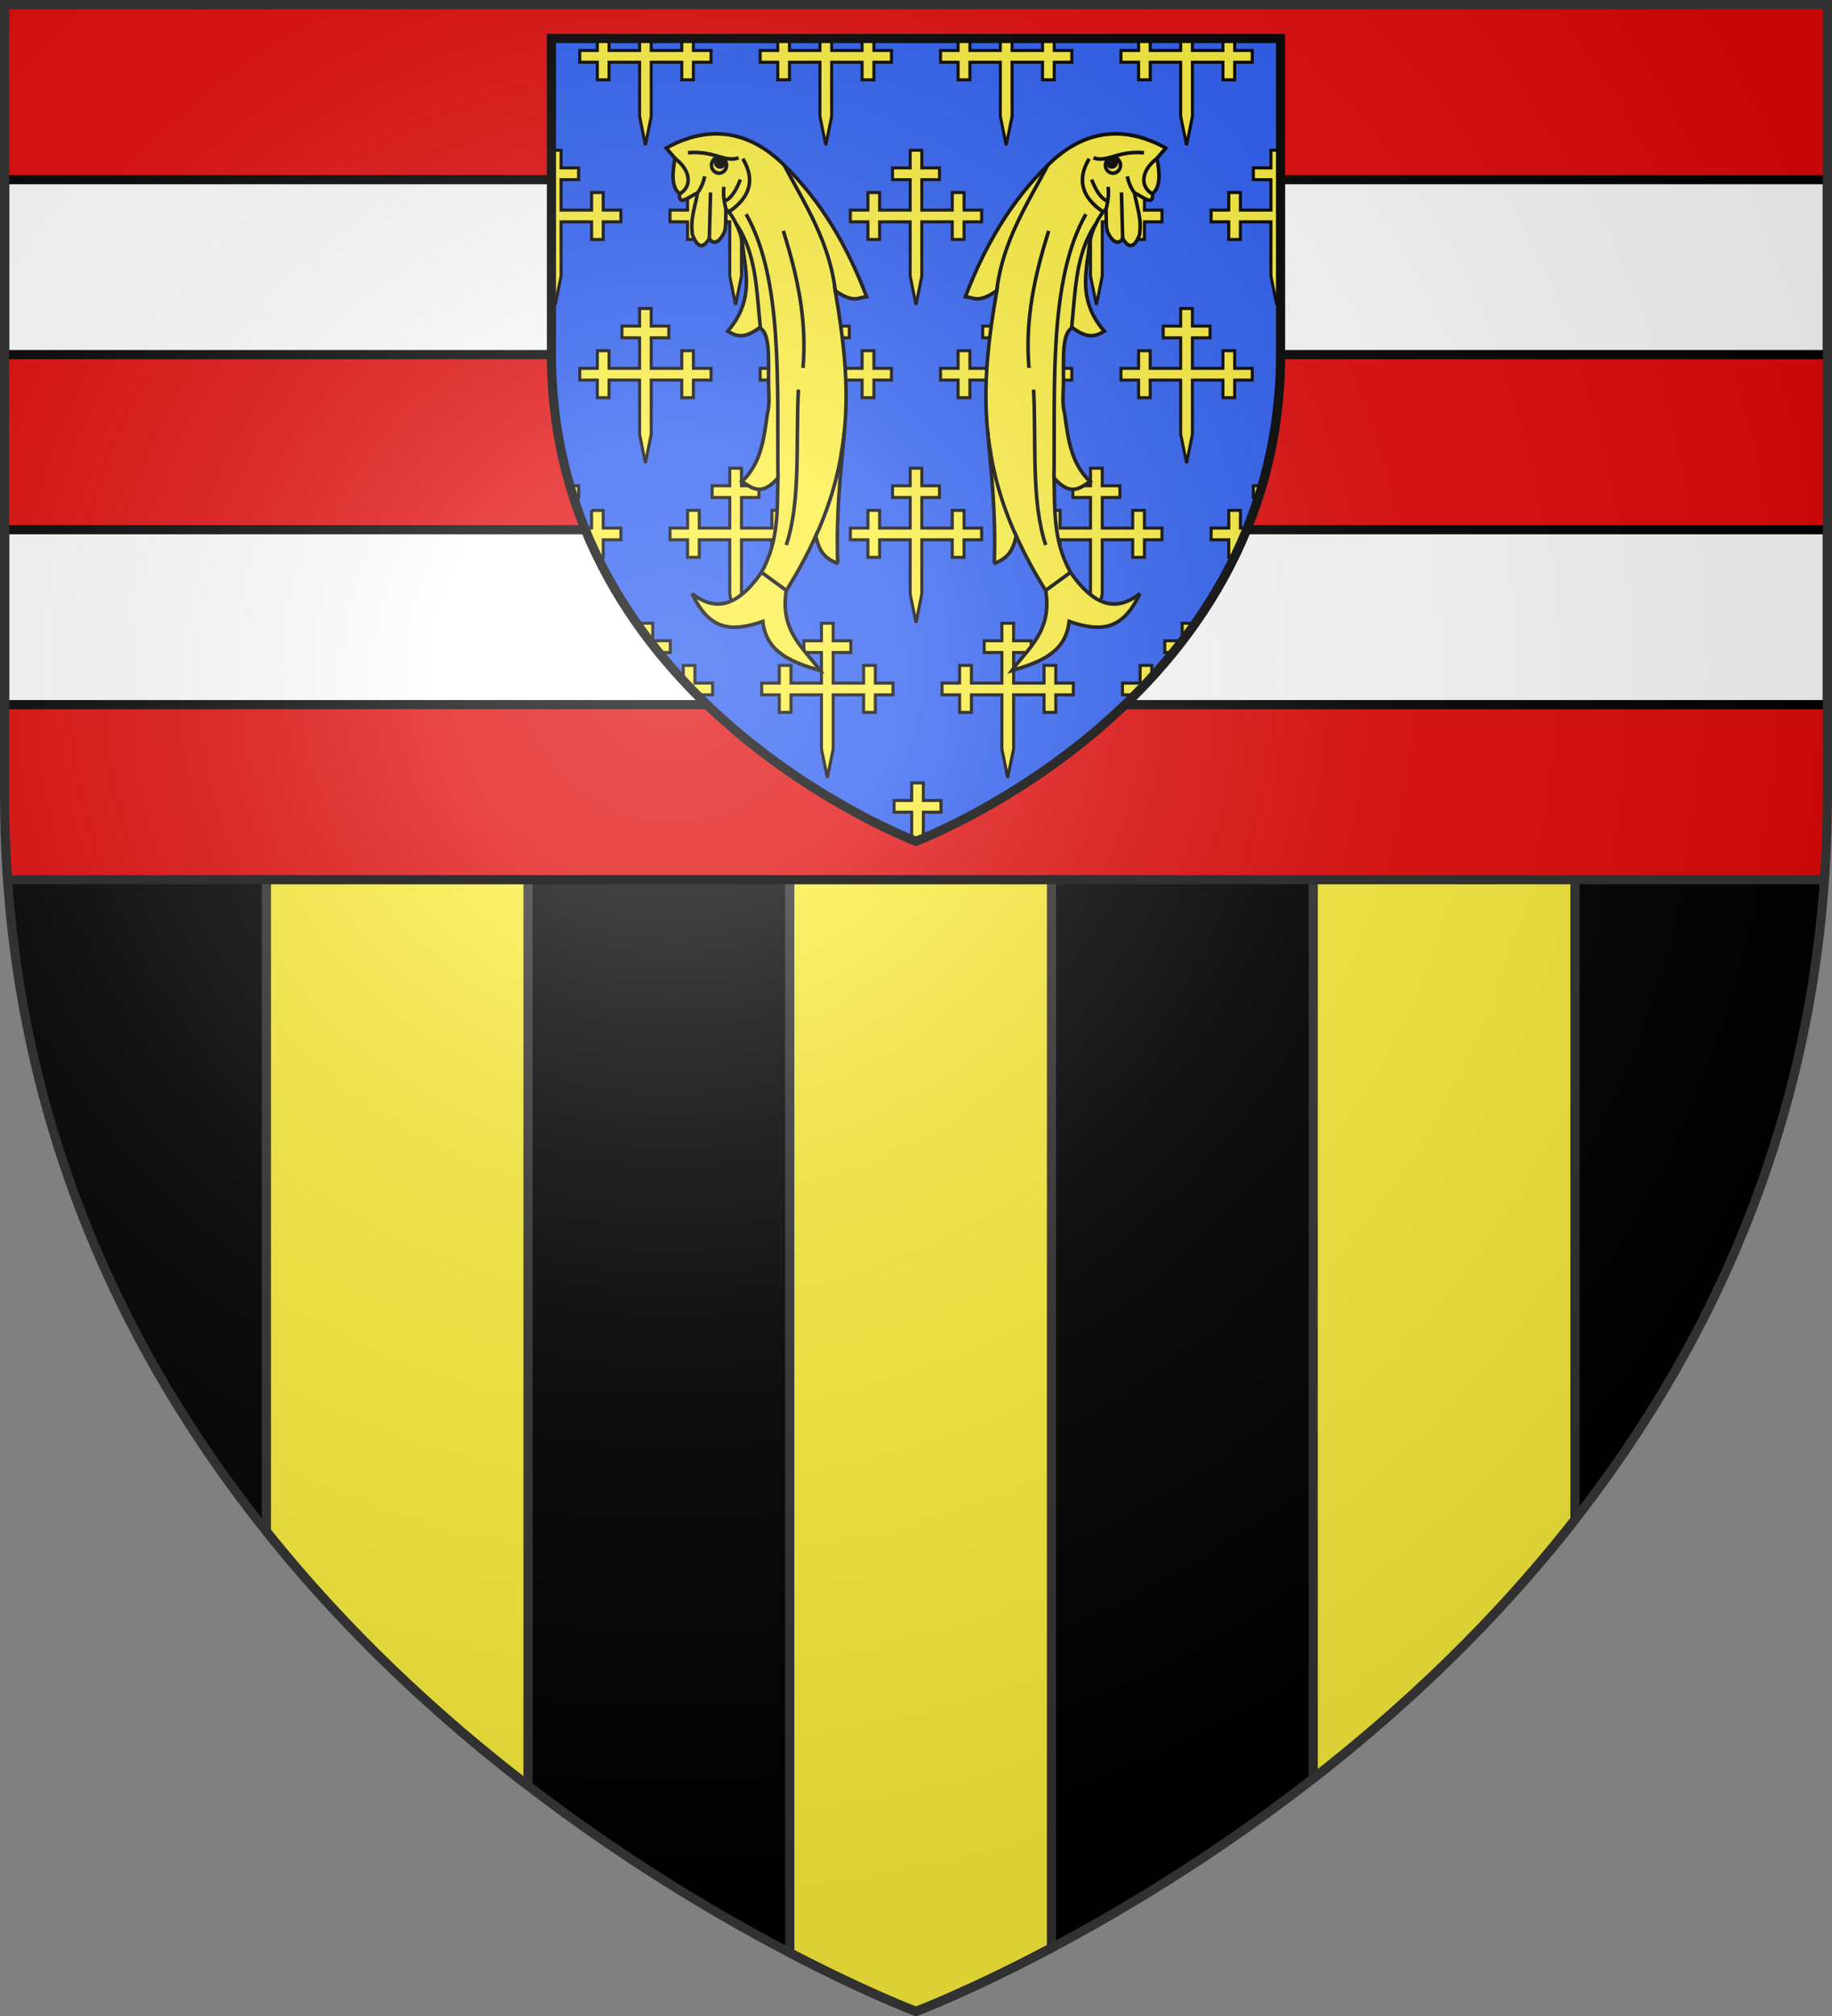 <svg xmlns="http://www.w3.org/2000/svg" xmlns:xlink="http://www.w3.org/1999/xlink" width="600" height="660" version="1.0"><rect width="100%" height="100%" fill="#808080" stroke="none"/><defs><radialGradient id="b" cx="-80" cy="-80" r="405" gradientUnits="userSpaceOnUse"><stop offset="0" style="stop-color:#fff;stop-opacity:.31"/><stop offset=".19" style="stop-color:#fff;stop-opacity:.25"/><stop offset=".6" style="stop-color:#6b6b6b;stop-opacity:.125"/><stop offset="1" style="stop-color:#000;stop-opacity:.125"/></radialGradient><path id="a" d="M-298.5-298.5h597V-40C298.5 246.31 0 358.5 0 358.5S-298.5 246.31-298.5-40v-258.5z"/></defs><g transform="translate(300 300)"><use xlink:href="#a" width="600" height="660" style="fill:#000"/><path d="M258.656 201.688v437.625C283.671 652.375 300 658.5 300 658.5s17.662-6.657 44.375-20.813v-436h-85.719zm-171.406.25v299.406c26.72 33.425 56.767 61.019 85.688 83.25V201.937H87.25zm342.844 0v380.28c29.09-22.68 59.175-50.736 85.719-84.718V201.937h-85.72z" style="fill:#fcef3c;fill-opacity:1;stroke:#313131;stroke-width:3;stroke-linejoin:round;stroke-miterlimit:4;stroke-dasharray:none;stroke-opacity:1" transform="translate(-300 -300)"/><path d="M1.5 1.5V260c0 9.525.33 18.858.969 28H597.53c.64-9.142.969-18.475.969-28V1.5H1.5z" style="opacity:1;fill:#e20909;fill-opacity:1;fill-rule:nonzero;stroke:none;stroke-width:1;stroke-linecap:butt;stroke-linejoin:round;stroke-miterlimit:4;stroke-dasharray:none;stroke-opacity:1" transform="translate(-300 -300)"/><path d="M1.5 58.813v57.28h597v-57.28H1.5zm0 114.593v57.281h597v-57.28H1.5z" style="opacity:1;fill:#fff;fill-opacity:1;fill-rule:nonzero;stroke:#000;stroke-width:3;stroke-linecap:butt;stroke-linejoin:round;stroke-miterlimit:4;stroke-dasharray:none;stroke-dashoffset:0;stroke-opacity:1" transform="translate(-300 -300)"/></g><path d="M-119.396-287.4h238.792V-184C119.396-69.476 0-24.6 0-24.6S-119.396-69.476-119.396-184v-103.4z" style="fill:#2b5df2" transform="translate(300 300)"/><path d="M-104.371-287.031v3.562h-5.75v3.844h5.75v5.75h3.843v-5.75h10v17.719l1.906 9.437 1.906-9.437v-17.719h10v5.75h3.812v-5.75h5.781v-3.844h-5.78v-3.562h-3.813v3.562h-10v-3.562h-3.812v3.562h-10v-3.562h-3.843zm59.091 0v3.562h-5.75v3.844h5.75v5.75h3.844v-5.75h9.968v17.719l1.938 9.437 1.906-9.437v-17.719h9.968v5.75h3.875v-5.75h5.75v-3.844h-5.75v-3.562h-3.875v3.562h-9.968v-3.562h-3.844v3.562h-9.968v-3.562h-3.844zm59.06 0v3.562H8.032v3.844h5.75v5.75h3.875v-5.75h9.968v17.719l1.906 9.437 1.938-9.437v-17.719h9.968v5.75h3.844v-5.75h5.75v-3.844h-5.75v-3.562h-3.844v3.562h-9.968v-3.562h-3.844v3.562h-9.968v-3.562H13.78zm59.124 0v3.562h-5.781v3.844h5.78v5.75h3.813v-5.75h9.968v17.719l1.938 9.437 1.906-9.437v-17.719h10v5.75h3.843v-5.75h5.75v-3.844h-5.75v-3.562h-3.843v3.562h-10v-3.562h-3.844v3.562h-9.968v-3.562h-3.812zm-191.806 36.218v47.063l.75 3.563 1.906-9.438v-17.75h10v5.781h3.812v-5.781h5.781v-3.844h-5.78v-5.75h-3.813v5.75h-10v-9.969h5.75v-3.843h-5.75v-5.782h-2.656zm57.904 0v5.782h-5.78v3.843h5.78v9.97h-9.968v-5.75h-3.844v5.75h-5.75v3.843h5.75v5.781h3.844v-5.781h9.968v17.75l1.906 9.438 1.938-9.438v-17.75h9.968v5.781h3.844v-5.781h5.75v-3.844h-5.75v-5.75h-3.844v5.75h-9.968v-9.969h5.718v-3.843h-5.718v-5.782h-3.844zm59.092 0v5.782h-5.781v3.843h5.78v9.97h-9.999v-5.75h-3.843v5.75h-5.75v3.843h5.75v5.781h3.843v-5.781h10v17.75L0-200.187l1.906-9.438v-17.75h9.969v5.781h3.874v-5.781h5.75v-3.844h-5.75v-5.75h-3.874v5.75H1.906v-9.969h5.781v-3.843h-5.78v-5.782h-3.813zm59.06 0v5.782h-5.78v3.843h5.78v9.97h-9.968v-5.75h-3.844v5.75h-5.75v3.843h5.75v5.781h3.844v-5.781h9.968v17.75l1.938 9.438 1.906-9.438v-17.75h9.968v5.781h3.844v-5.781h5.75v-3.844h-5.75v-5.75h-3.844v5.75h-9.968v-9.969h5.78v-3.843h-5.78v-5.782h-3.844zm59.092 0v5.782h-5.75v3.843h5.75v9.97h-10v-5.75h-3.812v5.75h-5.781v3.843h5.78v5.781h3.813v-5.781h10v17.75l1.906 9.438.75-3.563v-47.063h-2.656zM-90.528-199v5.75h-5.781v3.844h5.781v10h-10v-5.781h-3.843v5.78h-5.75v3.845h5.75v5.75h3.843v-5.75h10v17.718l1.906 9.438 1.906-9.438v-17.719h10v5.75h3.812v-5.75h5.781v-3.843h-5.78v-5.781h-3.813v5.78h-10v-10h5.75v-3.843h-5.75V-199h-3.812zm59.06 0v5.75h-5.75v3.844h5.75v10h-9.968v-5.781h-3.844v5.78h-5.75v3.845h5.75v5.75h3.844v-5.75h9.968v17.718l1.938 9.438 1.906-9.438v-17.719h9.968v5.75h3.875v-5.75h5.75v-3.843h-5.75v-5.781h-3.875v5.78h-9.968v-10h5.781v-3.843h-5.781V-199h-3.844zm59.092 0v5.75h-5.781v3.844h5.781v10h-9.968v-5.781H13.78v5.78H8.03v3.845h5.75v5.75h3.875v-5.75h9.968v17.718l1.906 9.438 1.938-9.438v-17.719h9.968v5.75h3.844v-5.75h5.75v-3.843h-5.75v-5.781h-3.844v5.78h-9.968v-10h5.75v-3.843h-5.75V-199h-3.844zm59.06 0v5.75h-5.718v3.844h5.718v10h-9.968v-5.781h-3.812v5.78h-5.781v3.845h5.78v5.75h3.813v-5.75h9.968v17.718l1.938 9.438 1.906-9.438v-17.719h10v5.75h3.843v-5.75h5.75v-3.843h-5.75v-5.781h-3.843v5.78h-10v-10h5.781v-3.843h-5.781V-199h-3.844zm-147.682 52.281v5.75h-5.78v3.844h5.78v10h-9.968v-5.781h-3.844v5.781h-5.75v3.844h5.75v5.75h3.844v-5.75h9.968v17.719l1.906 9.437 1.938-9.438v-17.718h9.968v5.75h3.844v-5.75h5.75v-3.844h-5.75v-5.781h-3.844v5.781h-9.968v-10h5.718v-3.844h-5.718v-5.75h-3.844zm59.092 0v5.75h-5.781v3.844h5.78v10h-9.999v-5.781h-3.843v5.781h-5.75v3.844h5.75v5.75h3.843v-5.75h10v17.719L0-96.126l1.906-9.438v-17.718h9.969v5.75h3.874v-5.75h5.75v-3.844h-5.75v-5.781h-3.874v5.781H1.906v-10h5.781v-3.844h-5.78v-5.75h-3.813zm59.06 0v5.75h-5.78v3.844h5.78v10h-9.968v-5.781h-3.844v5.781h-5.75v3.844h5.75v5.75h3.844v-5.75h9.968v17.719l1.938 9.437 1.906-9.438v-17.718h9.968v5.75h3.844v-5.75h5.75v-3.844h-5.75v-5.781h-3.844v5.781h-9.968v-10h5.78v-3.844h-5.78v-5.75h-3.844zm-170.462 5.75c.378 1.291.778 2.577 1.187 3.844h1.625v-3.844h-2.812zm223.804 0v3.844h1.625c.41-1.267.809-2.553 1.187-3.844h-2.812zm-216.742 8.063v5.781h-2.281c.525 1.3 1.068 2.572 1.625 3.844h.656v1.469a150.858 150.858 0 0 0 2.031 4.28h1.781v-5.75h5.781v-3.843h-5.78v-5.781h-3.813zm208.68 0v5.781h-5.781v3.844h5.78v5.75h1.782c.69-1.413 1.379-2.833 2.031-4.281v-1.47h.656c.557-1.271 1.1-2.543 1.625-3.843h-2.28v-5.781h-3.813zM-90.06-95.97v2c1.894 2.615 3.85 5.14 5.843 7.594h3.75v-3.844h-5.75v-5.75h-3.843zm59.091 0v5.75h-5.75v3.844h5.75v10h-9.968v-5.781h-3.844v5.781h-5.75v3.844h5.75v5.75h3.844v-5.75h9.968v17.719l1.938 9.437 1.906-9.437v-17.72h9.968v5.75h3.844v-5.75h5.781v-3.843h-5.781v-5.781h-3.844v5.781h-9.968v-10h5.781v-3.844h-5.781v-5.75h-3.844zm59.092 0v5.75h-5.781v3.844h5.781v10h-9.968v-5.781H14.28v5.781H8.53v3.844h5.75v5.75h3.875v-5.75h9.968v17.719l1.906 9.437 1.938-9.437v-17.72h9.968v5.75h3.844v-5.75h5.75v-3.843h-5.75v-5.781h-3.844v5.781h-9.968v-10h5.75v-3.844h-5.75v-5.75h-3.844zm59.06 0v5.75h-5.718v3.844h2.75a172.165 172.165 0 0 0 6.812-8.937v-.657h-3.844zm-163.4 13.813v4.969c1.475 1.586 2.937 3.147 4.437 4.656h5.156v-3.844h-5.78v-5.781h-3.813zm149.62 0v5.781h-5.781v3.844h4.156c1.841-1.853 3.635-3.78 5.437-5.75v-3.875h-3.812zm-74.81 38.469v5.75h-5.781v3.843h5.78v8.938c.904.369 1.407.562 1.407.562s.996-.41 2.406-1v-8.5h5.781v-3.843h-5.78v-5.75h-3.813zm-10.375 13.812c.12.06.256.13.375.188v-.188h-.375z" style="fill:#fcef3c;fill-opacity:1;stroke:#000;stroke-width:.996;stroke-miterlimit:4;stroke-dasharray:none;stroke-opacity:1;display:inline" transform="translate(300 300)"/><path d="M-119.396-287.4h238.792V-184C119.396-69.476 0-24.6 0-24.6S-119.396-69.476-119.396-184v-103.4z" style="fill:none;stroke:#000;stroke-opacity:1;stroke-width:3" transform="translate(300 300)"/><g style="display:inline"><g style="stroke:#000;stroke-width:1.913"><g style="stroke:#000;stroke-width:4.716"><path d="M4846.996 208.115c22.163-7.913 25.508-22.207 29.002-35.582 11.313 24.759 24.567 48.165 38.947 70.937 8.508 52.593-23.142 73.98-44.747 103.304 36.352-10.558 71.112-22.635 75.683-63.53 43.761 14.717 71.097 9.959 93.36-35.907-27.238 20.545-56.578 21.327-91.15-27.069-23.646-40.88-21.047-81.76-22.097-122.639 21.782 24.267 34.275 12.923 47.508 4.42-25.332-23.301-29.04-55.506-33.543-87.384-3.35-12.988-1.957-24.351-1.668-36.319.695-30.456-3.269-68.515 12.01-75.171 21.64 15.809 31.854 10.193 41.984 4.42-31.465-35.64-25.783-68.803-20.855-102.016 1.09-12.562 3.002-22.617 8.005-33.361 5.02-10.738 10.04-18.268 15.06-22.618.824 11.793-.692 24.4 2.762 30.936 10.46 20.272 18.754 8.671 19.335 7.181 8.977 14.639 16.06 10.349 22.097-4.419 3.501-20.514-3.462-36.843-6.63-54.69 10.104 4.254 25.838 18.517 23.755 1.105 10.79-8.272 9.89-25.896 6.077-45.852l11.6-13.258c-33.823-18.343-93.898-38.039-155.784 22.097-49.904 47.898-83.925 106.073-108.828 170.148 10.981 1.509 18.006 8.733 41.432-7.734-10.767 60.829-18.547 121.658-12.02 182.67 4.577 53.748 11.001 101.676 8.705 170.33z" style="fill:#fcef3c;stroke:#000;stroke-width:4.716;stroke-linecap:butt;stroke-linejoin:miter;stroke-opacity:1" transform="matrix(-.248 0 0 .253 1476.417 131.801)"/><path d="M4838.279 37.601a378.65 378.65 0 0 0 3.746 26.33c6.268 39.132 18.278 75.034 33.95 108.877M4917.707-307.3c-27.5 50.909-60.102 99.226-67.692 164.07M5044.765-323.32c-35.237-2.906-48.156 13.022-66.844 6.629M4972.397-315.586c-16.201 26.3-10.424 48.939 17.125 67.948M4997.19-279.26c1.556 9.569-.414 20.894-2.843 29.965M5014.934-271.945l1.605 59.51" style="fill:none;stroke:#000;stroke-width:4.716;stroke-linecap:butt;stroke-linejoin:miter;stroke-opacity:1" transform="matrix(-.248 0 0 .253 1476.417 131.801)"/><path d="M4975.564-288.673c4.433 11.333 11.096 24.248 20.693 27.844m26.38-31.967c1.952 8.917 5.324 16.13 9.88 21.923M5061.338-315.586c-20.664 15.57-22.38 36.622-4.867 45.903M4918.811-222.226c-17.76 55.98-31.53 113.33-25.963 177.329M4980.983-231.065c-26.873 38.746-26.893 87.596-31.893 134.792" style="fill:none;stroke:#000;stroke-width:4.716;stroke-linecap:butt;stroke-linejoin:miter;stroke-opacity:1" transform="matrix(-.248 0 0 .253 1476.417 131.801)"/><path d="M4967.978-243.77c-49.244 84.635-40.632 223.242-42.095 340.894M4914.944 184.36c-19.458-57.062-12.385-132.852-16.02-201.083M4914.392 243.47l33.146-23.754" style="fill:none;stroke:#000;stroke-width:4.716;stroke-linecap:butt;stroke-linejoin:miter;stroke-opacity:1" transform="matrix(-.248 0 0 .253 1476.417 131.801)"/><path d="M4994.237-310.389c1.699-5.431 7.318-8.404 12.55-6.64 5.233 1.763 8.097 7.596 6.398 13.027-1.697 5.425-7.305 8.4-12.542 6.644-5.24-1.766-8.105-7.599-6.406-13.03z" style="fill:none;stroke:#000;stroke-width:4.716;stroke-miterlimit:4;stroke-opacity:1" transform="matrix(-.248 0 0 .253 1476.417 131.801)"/><path d="M4996.534-313.072c1.026-3.28 4.42-5.077 7.58-4.012 3.162 1.066 4.892 4.589 3.865 7.87-1.025 3.277-4.412 5.073-7.575 4.013-3.166-1.067-4.896-4.59-3.87-7.871z" style="fill:#000;stroke:#000;stroke-width:4.716;stroke-miterlimit:4;stroke-opacity:1" transform="matrix(-.248 0 0 .253 1476.417 131.801)"/></g></g><g style="stroke:#000;stroke-width:1.913"><g style="stroke:#000;stroke-width:4.716"><path d="M4846.996 208.115c22.163-7.913 25.508-22.207 29.002-35.582 11.313 24.759 24.567 48.165 38.947 70.937 8.508 52.593-23.142 73.98-44.747 103.304 36.352-10.558 71.112-22.635 75.683-63.53 43.761 14.717 71.097 9.959 93.36-35.907-27.238 20.545-56.578 21.327-91.15-27.069-23.646-40.88-21.047-81.76-22.097-122.639 21.782 24.267 34.275 12.923 47.508 4.42-25.332-23.301-29.04-55.506-33.543-87.384-3.35-12.988-1.957-24.351-1.668-36.319.695-30.456-3.269-68.515 12.01-75.171 21.64 15.809 31.854 10.193 41.984 4.42-31.465-35.64-25.783-68.803-20.855-102.016 1.09-12.562 3.002-22.617 8.005-33.361 5.02-10.738 10.04-18.268 15.06-22.618.824 11.793-.692 24.4 2.762 30.936 10.46 20.272 18.754 8.671 19.335 7.181 8.977 14.639 16.06 10.349 22.097-4.419 3.501-20.514-3.462-36.843-6.63-54.69 10.104 4.254 25.838 18.517 23.755 1.105 10.79-8.272 9.89-25.896 6.077-45.852l11.6-13.258c-33.823-18.343-93.898-38.039-155.784 22.097-49.904 47.898-83.925 106.073-108.828 170.148 10.981 1.509 18.006 8.733 41.432-7.734-10.767 60.829-18.547 121.658-12.02 182.67 4.577 53.748 11.001 101.676 8.705 170.33z" style="fill:#fcef3c;stroke:#000;stroke-width:4.716;stroke-linecap:butt;stroke-linejoin:miter;stroke-opacity:1" transform="matrix(.248 0 0 .253 -876.417 131.801)"/><path d="M4838.279 37.601a378.65 378.65 0 0 0 3.746 26.33c6.268 39.132 18.278 75.034 33.95 108.877M4917.707-307.3c-27.5 50.909-60.102 99.226-67.692 164.07M5044.765-323.32c-35.237-2.906-48.156 13.022-66.844 6.629M4972.397-315.586c-16.201 26.3-10.424 48.939 17.125 67.948M4997.19-279.26c1.556 9.569-.414 20.894-2.843 29.965M5014.934-271.945l1.605 59.51" style="fill:none;stroke:#000;stroke-width:4.716;stroke-linecap:butt;stroke-linejoin:miter;stroke-opacity:1" transform="matrix(.248 0 0 .253 -876.417 131.801)"/><path d="M4975.564-288.673c4.433 11.333 11.096 24.248 20.693 27.844m26.38-31.967c1.952 8.917 5.324 16.13 9.88 21.923M5061.338-315.586c-20.664 15.57-22.38 36.622-4.867 45.903M4918.811-222.226c-17.76 55.98-31.53 113.33-25.963 177.329M4980.983-231.065c-26.873 38.746-26.893 87.596-31.893 134.792" style="fill:none;stroke:#000;stroke-width:4.716;stroke-linecap:butt;stroke-linejoin:miter;stroke-opacity:1" transform="matrix(.248 0 0 .253 -876.417 131.801)"/><path d="M4967.978-243.77c-49.244 84.635-40.632 223.242-42.095 340.894M4914.944 184.36c-19.458-57.062-12.385-132.852-16.02-201.083M4914.392 243.47l33.146-23.754" style="fill:none;stroke:#000;stroke-width:4.716;stroke-linecap:butt;stroke-linejoin:miter;stroke-opacity:1" transform="matrix(.248 0 0 .253 -876.417 131.801)"/><path d="M4994.237-310.389c1.699-5.431 7.318-8.404 12.55-6.64 5.233 1.763 8.097 7.596 6.398 13.027-1.697 5.425-7.305 8.4-12.542 6.644-5.24-1.766-8.105-7.599-6.406-13.03z" style="fill:none;stroke:#000;stroke-width:4.716;stroke-miterlimit:4;stroke-opacity:1" transform="matrix(.248 0 0 .253 -876.417 131.801)"/><path d="M4996.534-313.072c1.026-3.28 4.42-5.077 7.58-4.012 3.162 1.066 4.892 4.589 3.865 7.87-1.025 3.277-4.412 5.073-7.575 4.013-3.166-1.067-4.896-4.59-3.87-7.871z" style="fill:#000;stroke:#000;stroke-width:4.716;stroke-miterlimit:4;stroke-opacity:1" transform="matrix(.248 0 0 .253 -876.417 131.801)"/></g></g></g><use xlink:href="#a" width="600" height="660" style="fill:url(#b)" transform="translate(300 300)"/><g transform="translate(300 300)"><use xlink:href="#a" width="600" height="660" style="fill:none;stroke:#313131;stroke-width:3;stroke-opacity:1"/><path d="M2.469 288H597.53" style="opacity:1;fill:none;fill-opacity:1;fill-rule:nonzero;stroke:#313131;stroke-width:3;stroke-linecap:butt;stroke-linejoin:round;stroke-miterlimit:4;stroke-dasharray:none;stroke-dashoffset:0;stroke-opacity:1" transform="translate(-300 -300)"/></g></svg>